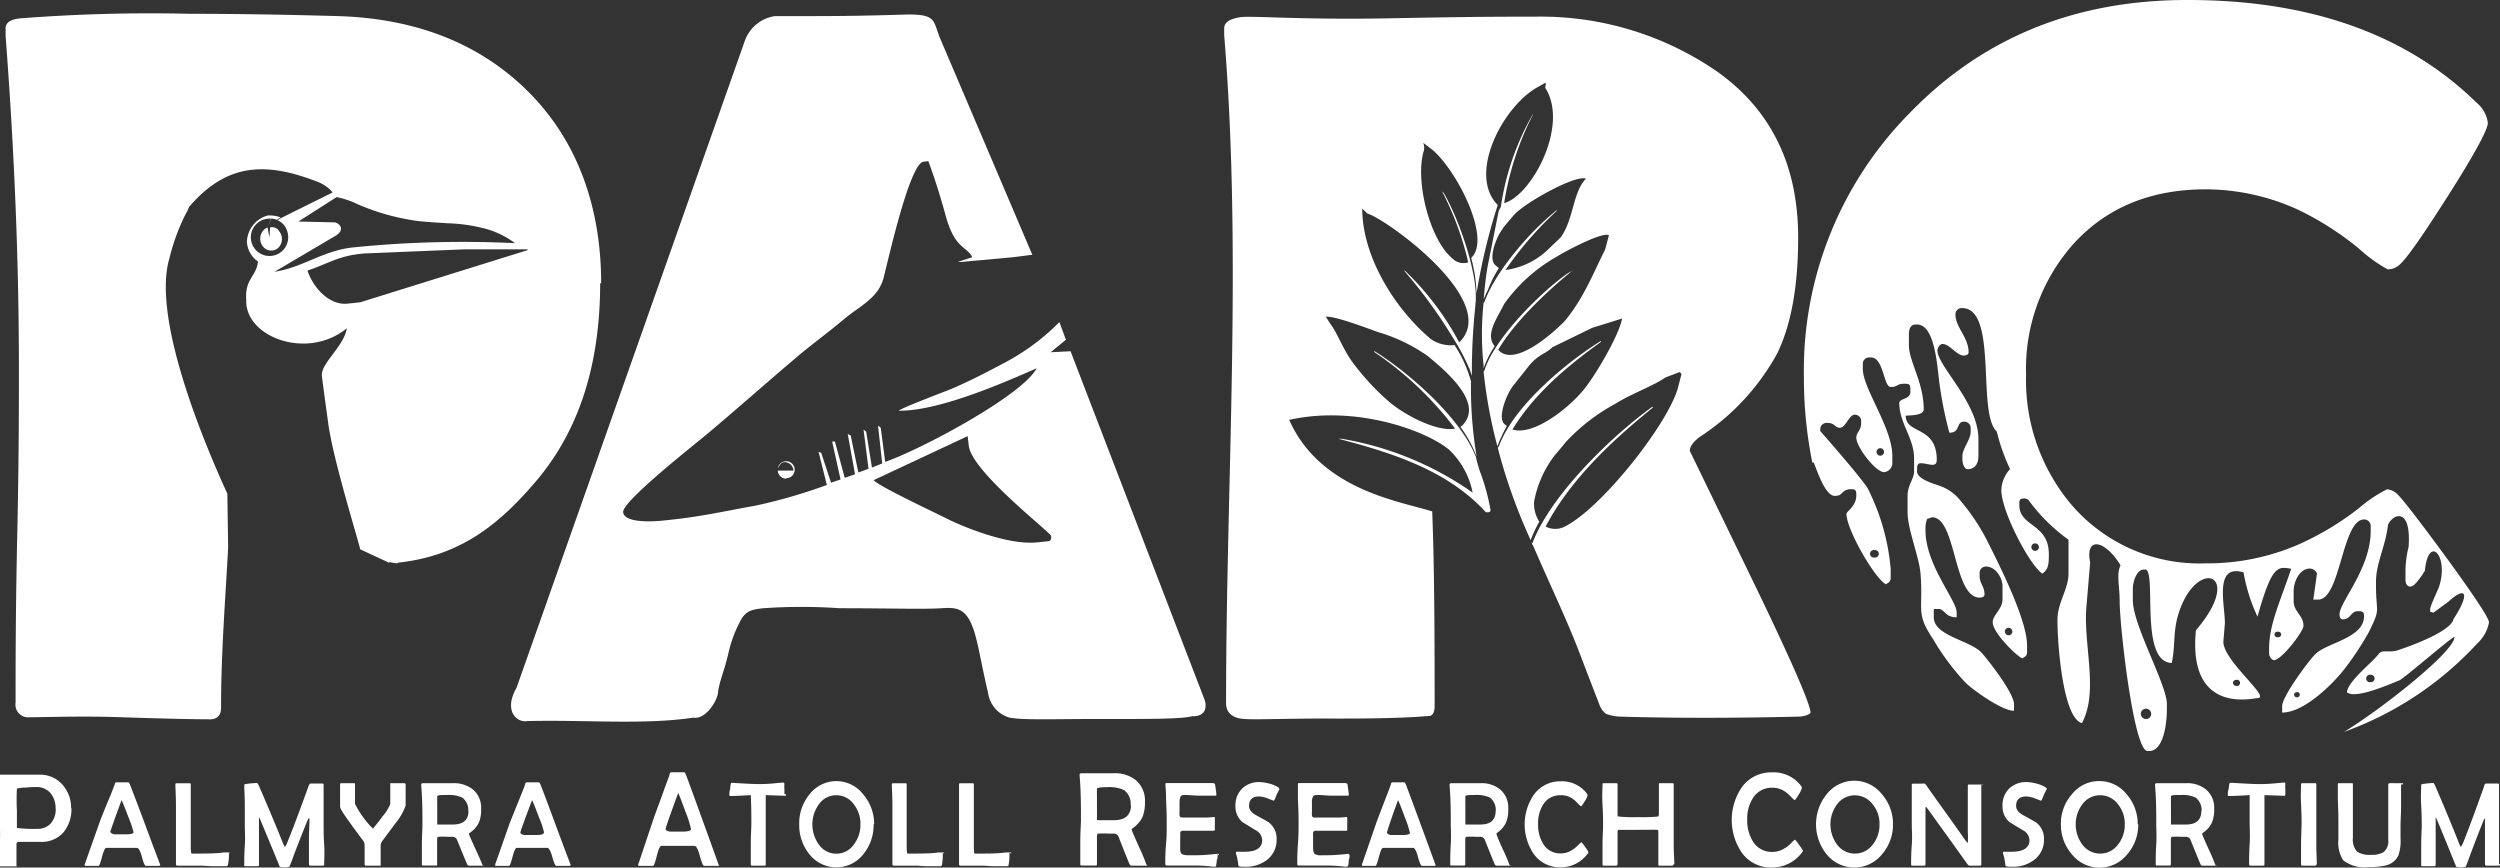 <svg id="Layer_1" data-name="Layer 1" xmlns="http://www.w3.org/2000/svg" viewBox="0 0 226.19 78.49"><rect x="0" y="0" width="226.19" height="78.49" fill="#333333" stroke="none"/><defs><style>.cls-1{fill:#fff;}</style></defs><title>parc-logo-white</title><path class="cls-1" d="M666,330c.2.5.26,1.58-1.11,1.53-.9.25-3.68.26-8.32.25-4.27,0-7,.12-8.23-.13a2.72,2.72,0,0,1-1.92-2.27c-.64-2.68-.93-4.79-1.42-6-.67-1.69-1.55-1.7-2.79-1.62-1.77.11-4.53,0-9.22,0a49.73,49.73,0,0,0-6.9,0c-1.13.13-1.64.24-2.17,1.33a11.52,11.52,0,0,0-1,2.8c-.34,1.47-.84,2.59-.93,3.52-.07.75-1.13,2.45-2.23,2.25-4.44.67-9.84.18-15,.31-1,.18-2.18-.95-1-3l20.65-58.52a3.41,3.41,0,0,1,2.72-2.26c5.52,0,7.2,0,12.06-.15,2.52,0,2.26.53,2.86,2.07l8.38,19.67-1.73.22-4.69.43h-.34L645,290c-.5-1-1.57-.73-2.39-3.69-.48-1.75-1-3.42-1.59-5l-.43.05c-1.25.13-3.19,8.87-3.62,10.53-.5,1.85-2.19,2.54-3.62,3.75s-2.78,2.17-4.15,3.33c-2.78,2.35-5.3,4.6-8.1,6.95-1.12.95-7.8,6.18-7.69,7.15s2.53.88,3.71.75l1-.11c2.59-.29,4.83-.8,7.26-1.23a48.79,48.79,0,0,0,6.46-1.87l-.75-3,.24.09.89,2.7.86-.29-.76-3.43.25,0,.89,3.28.93-.32-.66-3.64.27.13.69,3.35.92-.34-.45-3.54.24.19.52,3.24.93-.37-.38-3.43c.08.1.25.13.26.29l.39,3c3.43-1.21,12.45-6.06,13.7-8.47-3,1.32-8.84,3.88-12.48,3.84.33-.29,4-1.66,4.83-2,1.64-.71,3-1.41,4.44-2.18a20.21,20.21,0,0,0,5.27-3.84l.59,1.6-1.38,1.13,1.8-.09L666,330Zm-37.84-20a.77.77,0,0,0,.77-.79.77.77,0,0,0-1.53-.1c.13-.26.33-.57.61-.57a.82.82,0,0,1,.81.77l-1.42,0a.77.77,0,0,0,.76.73Zm7.92.18c.49.57,5.7,3,6.81,3.57,1.75.84,5.54,2.32,8,2.05l.86-.09c.33,0,.41-.15.38-.48s-7.18-5.8-7.45-8.18l-.1-.86-8.54,4Z" transform="translate(-557.03 -266.73)"/><path class="cls-1" d="M720.86,331.12c0,.2-.31.35-.9.44-5.62.15-12,.15-16.5,0a4.34,4.34,0,0,1-1.12-.24,1.89,1.89,0,0,1-.62-.88l-2-5.2c-1.09-2.78-2.63-6-4-9.19l-.07-.06h0l0-.05-.06-.15.09.08c1.66-4.38,7.22-9.74,10.88-12.36l0,.11c-2.79,2.27-7.19,6-9.69,10.75a1.9,1.9,0,0,0,1.59.07c3.35-1.52,9.77-9.67,10.45-12.88l.26-1-.17-.17-1.31.5c-.91.68-3.19,1.52-4.52,2.38a17.29,17.29,0,0,0-4.43,3.41L697.64,308a9.77,9.77,0,0,0-1.81,4.11,3,3,0,0,0,.47,1.82h0a11.3,11.3,0,0,0-.78,1.67,50,50,0,0,1-2.86-7.9l-.1-.41c0-.09.09-.2.12-.27h0c1.35-3.59,6.07-7.51,9.19-9.44l0,.09c-2.28,1.64-5.83,4.33-8,7.92,1.87.58,4.94-1.81,6.38-3.52,1.18-1.41,3.31-5.12,3.54-6.52l-2.7.84-3.61,1.76c-.57.58-1.24.63-2.08,1.63L694,301.55c-.68.81-1.51,3-.85,3.55l.21.17s0,0,0,0a13.92,13.92,0,0,0-.85,1.84,43.19,43.19,0,0,1-1.25-6.76s.07-.09.08-.11c.93-2.95,5.11-7.09,7.53-8.78l.41-.23c-1.67,1.34-5.11,4.4-6.7,7.16l.16.14c1.42,1.2,4.47-1.34,5.84-2.73,1.73-2.05,2.65-4.47,3.68-6.5l.34-1.29c-.66-.32-4.06,1.52-4.82,2a14.66,14.66,0,0,0-4.65,4.21c-.67,1.35-1.75,2.76-.87,3.83a9.11,9.11,0,0,0-1,2c0-.1,0-.2,0-.28a26.31,26.31,0,0,1,0-5.63.36.36,0,0,1,.08-.09h0c1-2.8,4.25-6.52,6.55-8.31l0,.06a31.3,31.3,0,0,0-4.65,5.36,6.84,6.84,0,0,0,3.77-1.78l1.24-1.19c1.18-1.67,1.07-4.07,2.27-5.29-.88-.41-5.61,2.2-6.56,3.33l-.84,1c-.17.21-.12.25-.18.25l-.28.45c-.51,1-.88,2.34-.33,2.8l.31.26,0,0a10.54,10.54,0,0,0-1,2,7.27,7.27,0,0,0-.37.81c.09-1.18.23-2.26.36-3l1-5h0v0l.19-.35a23.59,23.59,0,0,1,2.9-8.39l0,.05a26.45,26.45,0,0,0-2.6,8c2.48-.69,5.88-7,3.74-10.4-.07-.11.1-.38,0-.48-.13.05-.5.27-.63.34-3.19,1.7-6.46,7.9-3.69,10.71a55.05,55.05,0,0,0-1.92,8,13.5,13.5,0,0,0-.48-3.2l.13-.16c1.58-1.88-1.49-7.83-3.65-9.64l-.82-.63a1.24,1.24,0,0,1,0,.89c-.72,2.83.67,7.93,2.6,9.54l.2.18a1.45,1.45,0,0,0,1.27.21,27.45,27.45,0,0,0-2.36-6.42l.15.15c1.49,2.56,3.18,7.65,2.86,10.06v.1a55.38,55.38,0,0,0-.32,6.32c0,.14-.21-.65-.26-.66a18.49,18.49,0,0,0-1.44-2.71,44.34,44.34,0,0,0-4.46-6.12l.15.08a25.48,25.48,0,0,1,4.88,6.47l0-.05.22-.24c3.16-3.77-7-11-8.55-11.4l-.46-.45c0,4.35,2.95,9.07,6.2,11.8a3.16,3.16,0,0,0,2.15.55,11.67,11.67,0,0,1,1.49,3.28v.07a37.77,37.77,0,0,0,.51,6.74,11.41,11.41,0,0,0-1.47-2.69,1.1,1.1,0,0,0,.32-.29c1.72-2.05-1.87-4.94-3.25-6.1a15.26,15.26,0,0,0-4.54-2.19c-1.19-.43-3.85-1.44-4.71-1.39l.39.61c.67.88,1.14,2.28,2,3.47a22.27,22.27,0,0,0,3.4,3.67c1.42,1.19,4.3,2.69,5.91,2.38a30.53,30.53,0,0,0-7.31-6.93l0-.09c3.11,1.93,7.85,6.06,9.22,9.65v.05a11.59,11.59,0,0,0,.39,1.33,19.25,19.25,0,0,1,.91,3.36s0,.2-.25.2h-.09l-.08,0c-3.46-3.8-8.5-5.38-13.34-6.65l.3,0a29,29,0,0,1,11.84,4.87,7.34,7.34,0,0,0-2.16-3.91c-2.26-1.81-8.55-4-14.44-2.67,2.83,6.35,10,7.35,12.94,8.28.21,5.13.22,12.32.22,17.6,0,.52-.14.81-.4.9l-1.27.09c-1.75.11-4.48.17-8.22.15-4.26,0-6.83.15-7.69,0s-1.29-.65-1.29-1.39c0-20,1.47-40.46-.17-60.43l0-.63c0-.5.44-.84,1.42-1s5.27.24,13.41.1q8.26-.17,13.19-.15a28.08,28.08,0,0,1,16.63,5q7.29,5.21,7.28,15,0,6.53-1.87,10.42a21,21,0,0,1-6.93,7.53c-.69.48-1,.93-1,1.34t5.45,11.24c3.65,7.52,5.47,11.68,5.47,12.45Z" transform="translate(-557.03 -266.73)"/><path class="cls-1" d="M611.33,292.34q0,11-5.68,17.78c-3.43,4.08-7,6.92-12.63,7.52.07.18-.87-.15-.8,0l-2.6-1.21c-.22-1-2.44-8.07-2.89-11.38-.32-2.31-.55-4.05-.58-4.33-.08-1.14,2-2.65,2.26-4.29-3.61,2.94-9.22.77-9.1-2.54-.15-1.95.91-2.1,1.06-3.5a2.32,2.32,0,0,1-1-1.76,2.55,2.55,0,0,1,1.87-2.4,2.73,2.73,0,0,1,1.18.17l-.34.22a1.35,1.35,0,0,0-.52-.11l-.32.81.17.91s.05-.91.06-.92a.72.72,0,0,1,.81.33,1.12,1.12,0,0,1-.06,1.5.94.94,0,0,1-1.39-.1,1.13,1.13,0,0,1,.06-1.5.77.77,0,0,1,.35-.22l.3-.81h-.1a1.69,1.69,0,1,0,1.66,1.56,1.73,1.73,0,0,0-.23-.75l1.06-.55,3.41.08c.6.18.78.74.12,1.17l-5.59,3.3c2.62-.41,4.41-1.94,7.16-2.21a98.5,98.5,0,0,1,14.59-.38,7.89,7.89,0,0,0-3.1-1.41,14.64,14.64,0,0,0-3-.39c-.85-.06-1.72-.1-2.57-.19a20.46,20.46,0,0,1-5.67-1.58l-.22-.11a9.29,9.29,0,0,0-1.57-.49L584,286.79l-1.09.57a1.65,1.65,0,0,0-.77-.71l.41-.24h0l4.58-2.27a3.36,3.36,0,0,0-1.24-.91c-4.74-1.87-8.28-1.79-11.71,2.17-.12.13-.16.43-.29.57a18.88,18.88,0,0,0-1.54,4.16c-1.66,5.68,3.63,17.73,5.25,21.27l.07,4.89c-.25,4.66-.64,9.52-.64,14.47q0,1-.93,1.05c-1.82,0-4.55-.07-8.18-.19s-6.37,0-8.18,0a1.15,1.15,0,0,1-1.3-1.32c0-3.36,0-8.4.15-15.14s.15-11.78.15-15.14q0-14.25-1.2-30l0-.63c-.06-.57.38-.91,1.34-1a152.55,152.55,0,0,1,15.39-.41c4.67,0,9.16.09,13.46.21,7.05.24,12.76,2.52,17.08,6.82s6.61,10.22,6.61,17.36Zm-6.56-3,0-.05-.4,0-5.35,0-9,.37c-2.34.18-3.25.91-5.17,1.55.48,1.46,1.86,3.1,3.54,3l1.23-.13,15.15-4.72Z" transform="translate(-557.03 -266.73)"/><path class="cls-1" d="M782.23,323a3.4,3.4,0,0,1-1.07,1.95,30.34,30.34,0,0,1-12.06,8c3-1.78,10-7.21,10-8.59,0-.21-4.77,3.93-5,3.93-1.17.48-4,1.7-4.73,1.07.09-1,2.3-2.69,2.88-3.47.33-.44.89-.05,1.76-.34,2.23-.75,4.82-1.89,5-2.8,1.56-2.42,1.1-3-.45-1.59l-1.36,1-.3-.08,0-.24c0-.25.63-1.59.77-1.93,1-2.81-.91-4.95-1.25-1.53-.56.88-1,1.42-1.31,1.42s-.44-.31-.44-.59v-1a9.54,9.54,0,0,1,.28-2c.26-3.65-1.42-3-1.86-2-.24,2-1.09,3.48-1.09,5.16v.29c0,2.68.46,2-.64,4.25a27.1,27.1,0,0,1-2,3.07c-1,1.38-3.77,4.23-5.85,4.22v-.59c0-.87,2.5-4.26,3.08-4.77,1.15-1,4.33-1.42,4.33-3.36,0-.34-.1-.45-.44-.45h-.15c-.6,0-.62.74-1.33.74-.21,0-.3-.21-.3-.45,0-1.14,2.82-4.13,2.82-7.55v-.44a.58.58,0,0,0-.6-.6c-2,0-2.12,7.26-4.15,7.25h-.44l.33-2.36a.73.73,0,0,0-.63-.45c-.93,0-1.48,1.14-1.48,2.07v.89c0,.94.89,1.28.89,2.22,0,.52-2,3.11-2.67,3.11-.18,0-.44-.31-.44-.6v-.44c0-2.16.95-4.13,2-7.23-1.2-.19-1.72-.42-3.05,4.33a15.33,15.33,0,0,1-1.26-4c-2.69-.81-1.69,2.89-1.69,4.6l-.14,1.67c0,1.75,4.36,5.1,3.09,5.1-.39,0-6.33,1.55-5.57-6.14,4.56-5.31-.18-6.71-1.68-1.13-.38,1.44-.2,2.75-.51,4.09-2.9-.07-1.39-8-2.33-8.45l-.23,0H751c-.64,0-1,1.06-1,1.78v1c0,2.26,3.08,7.63,3.08,9.38v.44c0,1.65-.4,3.83-1.6,3.82h-.15c-1.26,0-2.52-11.36-2.52-13.49,0-1.51-.32-2.52.08-3.31-1.42-2.33-3.23-2.64-2.75-.26l-.34,4c-.29,3.5,1.13,7.64-.4,10.53-1.69-.4-2.22-6.92-2.22-9.35,0-1.53,1-2.79,1-4.15v-3.09a16,16,0,0,1-2.77-2.52l-.17-.21c-.07-.07-.13-.15-.19-.22-.17-.22-.34-.43-.5-.65a.57.57,0,0,0-.37-.13c-.35,0-.45.1-.45.44v.15c0,2,2.67,1.64,2.67,4.45V317c0,.84-.08,1.29-.59,1.63-1.15-.77-3.71-5.64-3.71-7.57a3,3,0,0,1,.79-1.89,17.8,17.8,0,0,1-1.2-3.4c-1.83-1.68.14-11.16-3.15-11.17a.57.57,0,0,0-.59.59c0,1.15,1.19,2.06,1.19,3.41,0,.21-.21.3-.45.3-.62,0-1.26-1.05-1.92-1.05-.19,0-.45.31-.45.59,0,1.4,3.71,4.74,3.71,8V308c0,.69-.33,1.19-1,1.18-.28,0-.45-.54-.45-.89V308c0-.7.75-1.47.75-2.22v-.3a.58.58,0,0,0-.6-.6c-.76,0-.29,1-1.33,1a34.66,34.66,0,0,1-1-5.33c-.16-1.38-.47-4.46-1.92-4.46h-.14c-.46,0-.6.43-.6.88v1c0,1.45,1.34,3.37,1.34,5.79,0,.55-1.08.54-1.63.58,0,1.71,2.81.87,2.81,4,0,.77-.76.3-1.48.3-.21,0-.3.2-.3.44v.3c0,.67,1.36,1.07,2,1.29a4.15,4.15,0,0,1,1.92,1.35,18.86,18.86,0,0,1,2.53,3.85c.92,1.85,3.5,6.89,3.5,9.25v.59c0,.4-.21.44-.44.59-.72-.39-2.67-2.39-2.67-3.27,0-.65.89-1.2.89-2.07v-1.19c0-.75-.62-1.78-1.48-1.78a.56.56,0,0,0-.59.59v.3c0,.65.44.89.44,1.63,0,.21-.2.29-.44.29-2.38,0-2.1-7.26-4.3-7.27,0,0-.27.1-.45.15a2.31,2.31,0,0,0-.15.74v.29c0,3.13,2.82,6.32,2.82,7.42v.45c-1.08,0-1.08-.75-1.63-.75h-.44v.74c0,1.71,3.3,2.08,4.34,3.23.63.71,2.92,3.64,2.92,4.65v.59c-1.1,0-3.76-1.91-4.41-2.57a21.71,21.71,0,0,1-2.91-3.91c-1.59-2.38-.89-2.54-1.13-5.85-.11-1.58-1.18-4.05-1.18-5.63v-1.48c0-1,.59-1.54.59-2.22v-1.19c0-1.81-1.34-3.19-1.34-5,0-.43,1-.3,1-1v-.29c0-.35-.1-.45-.44-.45h-.15c-.65,0-.54.3-1.19.29s-.63-2.67-1.78-2.67h-.15a.57.57,0,0,0-.59.59v.45c0,1.77,2.67,5.32,2.67,7.86v.74a.84.84,0,0,1-.74.74c-.77,0-2.52-2.28-2.52-3.12,0-.49.44-.64.44-1.33v-.15a.57.57,0,0,0-.59-.6c-.51,0-.81,1.19-1.33,1.18s-.39-.44-1.19-.44a.57.57,0,0,0-.59.59v.15s3.76,4.27,4.3,5.2a19.87,19.87,0,0,1,2.07,7.26V319c0,.4-.21.44-.44.59-1-.53-3.56-4.93-3.56-6.38,0-.19.89-.7.89-1.63v-.14c0-.35-.1-.45-.44-.45-.89,0-.8.59-1.34.59-.92.25-1.62-1.88-2.07-3H721a38.93,38.93,0,0,1-.76-7.77A33.08,33.08,0,0,1,729.77,277Q739.7,266.7,755,266.73c11.09,0,19.82,3.13,26.12,9.31a2.8,2.8,0,0,1,1,1.81c0,.59-1.17,2.77-3.56,6.53s-3.88,5.89-4.5,6.36a1.54,1.54,0,0,1-1,.36,13.1,13.1,0,0,1-2.58-1.86,27.5,27.5,0,0,0-5.45-3.5,20.23,20.23,0,0,0-8.44-1.88c-5,0-9.06,1.67-12.08,5.07a17,17,0,0,0-4.17,11.69,17.47,17.47,0,0,0,4.17,11.85,15.29,15.29,0,0,0,12.08,5.23,20.74,20.74,0,0,0,8.5-1.75,26.26,26.26,0,0,0,5.35-3.23A12.48,12.48,0,0,1,773,311a1.51,1.51,0,0,1,1,.51q.81.82,4.47,5.81c2.5,3.44,3.74,5.33,3.74,5.68Zm-31,8.79a.47.47,0,1,0-.51-.47.5.5,0,0,0,.51.47Zm8.14-3a.28.28,0,1,0,0-.55.29.29,0,0,0-.31.27.3.3,0,0,0,.31.28Zm12.14-.34a.35.35,0,0,0,.37-.33.36.36,0,0,0-.37-.34.34.34,0,1,0,0,.67Zm-44.33-20.49a.34.34,0,1,0-.37-.34.35.35,0,0,0,.37.34Zm11.61,16.25a.34.34,0,1,0-.37-.33.36.36,0,0,0,.37.33Zm2.4-7.64a.34.34,0,1,0-.37-.34.35.35,0,0,0,.37.34Zm21.93,7.81a.25.25,0,1,0,0-.49.25.25,0,1,0,0,.49Zm1.73,5.44a.25.25,0,0,0,.26-.24.24.24,0,0,0-.26-.23.25.25,0,0,0-.26.23.25.25,0,0,0,.26.24Zm-38.23-12.65a.34.34,0,1,0,0-.67.34.34,0,1,0,0,.67Z" transform="translate(-557.03 -266.73)"/><path class="cls-1" d="M563.49,339.82a3.26,3.26,0,0,1-.72,2.22,2.61,2.61,0,0,1-2.07.86l-1,0-1,0c-.12,0-.18.08-.18.25s0,.52,0,.93,0,.73,0,.94,0,.1-.11.1l-.36,0-.36,0-.3,0-.29,0c-.1,0-.15-.06-.15-.19,0-.43,0-1.07.06-1.94s0-1.51,0-1.95c0-1.23,0-2.54-.13-4v-.09c0-.09.05-.13.15-.13H559l.81,0,.8,0a2.68,2.68,0,0,1,2.06.89,3.09,3.09,0,0,1,.79,2.17Zm-1.43.09a2.14,2.14,0,0,0-.46-1.42,1.65,1.65,0,0,0-1.32-.55c-.18,0-.49,0-.93.05a2.92,2.92,0,0,0-.79.09,19.66,19.66,0,0,0,0,2c0,.17,0,.41,0,.75s0,.57,0,.74,0,.06.12.08a11.34,11.34,0,0,0,1.73.07,1.56,1.56,0,0,0,1.24-.52,1.94,1.94,0,0,0,.42-1.32Z" transform="translate(-557.03 -266.73)"/><path class="cls-1" d="M571.51,345s0,.07-.13.07l-.28,0-.29,0-.29,0-.29,0c-.09,0-.22-.27-.36-.81s-.3-.81-.46-.82h-2.76c-.12,0-.25.29-.39.82s-.24.81-.32.81h-1.15c-.07,0-.1,0-.1-.08a.93.93,0,0,1,.07-.24l1.26-3.56c.1-.29.42-1.11,1-2.48.09-.23.22-.57.39-1,0-.13.08-.2.13-.2l.29,0,.28,0,.28,0,.27,0s.08.07.13.2.49,1.27,1.22,3.21c1,2.72,1.54,4.1,1.54,4.12Zm-2.39-2.93a8.22,8.22,0,0,0-.46-1.38c-.3-.8-.51-1.32-.63-1.57C567.33,341,567,342,567,342s.13.19.39.22h1c.49,0,.73-.07.73-.21Z" transform="translate(-557.03 -266.73)"/><path class="cls-1" d="M577.74,343.89a4.44,4.44,0,0,1-.08,1.06.17.17,0,0,1-.18.15c-.25,0-.63,0-1.13,0s-.88-.05-1.14-.05l-1.07,0-1.07,0c-.08,0-.12-.05-.12-.14,0-.38,0-1,0-1.75s0-1.36,0-1.75,0-1,0-1.85-.05-1.43-.05-1.85c0-.07,0-.11.12-.11h.28l.29,0,.29,0h.28c.09,0,.13,0,.13.1,0,.37,0,.94,0,1.7s0,1.32,0,1.7v.84c0,.37,0,.65,0,.84,0,.78,0,1.18.09,1.18,1.26,0,2.21,0,2.85-.1l.24,0,.23,0c.07,0,.11,0,.11.1Z" transform="translate(-557.03 -266.73)"/><path class="cls-1" d="M586.36,344.91c0,.09,0,.14-.13.14l-.28,0-.28,0-.28,0-.28,0c-.08,0-.13-.06-.13-.18,0-.45,0-1.13,0-2s.05-1.57.05-2c0-.07,0-.1-.05-.1s0,0-.07.06c-.17.38-.58,1.42-1.23,3.09-.11.32-.26.73-.46,1.21,0,0-.14.07-.36.07s-.5,0-.54-.09c-.11-.29-.28-.69-.49-1.21-.29-.7-.72-1.75-1.31-3.14a.19.19,0,0,0-.06-.07s0,.06,0,.12c0,.45,0,1.14,0,2.05s0,1.6,0,2.06c0,.12,0,.18-.13.18l-.26,0-.27,0-.27,0-.28,0c-.08,0-.12,0-.12-.11,0-.39,0-1,.05-1.76s0-1.38,0-1.77,0-1,0-1.84-.05-1.43-.05-1.83a.11.11,0,0,1,.11-.12,9.73,9.73,0,0,1,1.05-.1s.09.08.15.22q1.23,2.83,2.12,5.05a2.48,2.48,0,0,0,.25.52s.11-.14.22-.42q.7-1.72,1.93-5.12c.06-.13.11-.2.17-.2s.29,0,.53,0l.52,0c.09,0,.13,0,.13.13,0,.4,0,1,0,1.83s0,1.43,0,1.84,0,1,.05,1.75,0,1.37,0,1.75Z" transform="translate(-557.03 -266.73)"/><path class="cls-1" d="M593.74,339.59a5.12,5.12,0,0,1-.92,1.61l-1.2,1.62a.72.72,0,0,0-.15.42c0,.19,0,.48,0,.86s0,.66,0,.85,0,.1-.13.1h-1.22c-.06,0-.1-.05-.1-.16s0-.45,0-.82,0-.65,0-.83a.8.8,0,0,0-.12-.43c-.25-.33-.62-.82-1.1-1.49s-.72-1-.91-1.35a.58.58,0,0,1-.09-.3c0-.45,0-1.09,0-1.94,0-.09,0-.14.13-.14h.25l.26,0,.31,0h.31c.06,0,.09,0,.09.08s0,.5,0,.9,0,.69,0,.89a8.63,8.63,0,0,0,1.62,2.24c.26-.3.55-.67.88-1.12a3.87,3.87,0,0,0,.69-1.11c0-.19,0-.48,0-.87s0-.68,0-.87,0-.14.12-.14h.28l.28,0,.3,0h.29c.08,0,.12.06.12.17s0,.51,0,.92,0,.71,0,.91Z" transform="translate(-557.03 -266.73)"/><path class="cls-1" d="M600.79,345s0,.05-.08.05l-.3,0-.3,0-.32,0-.32,0a.2.2,0,0,1-.18-.14c-.11-.24-.42-1-.93-2.24a.43.43,0,0,0-.37-.23h-.47a7.18,7.18,0,0,0-.84,0c-.07,0-.1.1-.1.27s0,.62,0,1.11,0,.86,0,1.11c0,.07,0,.11-.1.11l-.31,0-.31,0-.27,0-.27,0c-.08,0-.12,0-.12-.13,0-.39,0-1,0-1.77s.05-1.38.05-1.77c0-1.12,0-2.32-.11-3.59v-.08c0-.07.07-.11.22-.11s.73,0,1.31,0,1,0,1.32,0a2.77,2.77,0,0,1,1.82.56,2.15,2.15,0,0,1,.75,1.76,3,3,0,0,1-.2,1.24,2.31,2.31,0,0,1-.8.91c-.06.05-.1.09-.1.13s.21.53.62,1.42.61,1.37.61,1.42Zm-1.4-4.82a1.39,1.39,0,0,0-.54-1.29,2.94,2.94,0,0,0-1.41-.23c-.56,0-.84,0-.85.13s0,.71,0,1.54v1l.06,0,.3,0q.5,0,1.05,0c.94,0,1.42-.41,1.42-1.24Z" transform="translate(-557.03 -266.73)"/><path class="cls-1" d="M608.64,345s0,.07-.12.07l-.28,0-.29,0-.29,0-.29,0c-.1,0-.22-.27-.37-.81s-.3-.81-.45-.82h-2.76c-.12,0-.25.29-.39.82s-.24.81-.32.81h-1.15c-.07,0-.1,0-.1-.08a.93.93,0,0,1,.07-.24l1.25-3.56,1-2.48c.1-.23.23-.57.39-1,0-.13.09-.2.14-.2l.28,0,.29,0,.28,0,.27,0s.07.07.13.2.49,1.27,1.21,3.21c1,2.72,1.54,4.1,1.54,4.12Zm-2.38-2.93a8.22,8.22,0,0,0-.46-1.38c-.3-.8-.51-1.32-.63-1.57-.71,1.87-1.06,2.85-1.06,2.94s.13.19.39.22h1c.49,0,.73-.07.73-.21Z" transform="translate(-557.03 -266.73)"/><path class="cls-1" d="M622.11,345s-.05.07-.13.07l-.31,0-.3,0-.31,0-.32,0q-.15,0-.39-.9c-.16-.59-.32-.9-.48-.91h-3c-.13,0-.27.32-.42.92s-.26.89-.34.89h-1.23c-.07,0-.11,0-.11-.09a1.22,1.22,0,0,1,.08-.26l1.34-4c.11-.32.46-1.23,1-2.75.1-.26.24-.63.42-1.14,0-.15.09-.23.14-.23l.31,0,.3,0,.3,0,.29,0s.08.07.14.22.52,1.4,1.3,3.55q1.65,4.55,1.65,4.59Zm-2.56-3.26a9.82,9.82,0,0,0-.49-1.54c-.32-.88-.54-1.46-.67-1.73-.76,2.07-1.14,3.16-1.14,3.26s.14.21.42.24h1.1c.52,0,.78-.08.78-.23Z" transform="translate(-557.03 -266.73)"/><path class="cls-1" d="M628.15,338.59c0,.09,0,.14-.09.14l-1.75-.06c0,1.08,0,1.94,0,2.6,0,.4,0,1,0,1.83s0,1.43,0,1.83c0,.08,0,.12-.14.12l-.27,0-.28,0-.27,0-.27,0c-.08,0-.12-.05-.12-.14,0-.4,0-1,0-1.82s.05-1.42.05-1.82c0-.64,0-1.5-.05-2.6-.85.05-1.47.08-1.87.08,0,0-.06,0-.06-.05a1.28,1.28,0,0,1,0-.28c0-.15.05-.25.06-.28s0-.29.07-.51c0-.05,0-.07.08-.07h.06c1.17.07,1.94.11,2.31.11s.86,0,1.61-.08l.64-.06a.13.13,0,0,1,.14.1,3,3,0,0,0,0,.52s0,.11,0,.21,0,.17,0,.22Z" transform="translate(-557.03 -266.73)"/><path class="cls-1" d="M636.07,341.31a4.16,4.16,0,0,1-.94,2.72,3.1,3.1,0,0,1-4.86,0,4.18,4.18,0,0,1-.93-2.73,4.1,4.1,0,0,1,.94-2.71,3.06,3.06,0,0,1,4.84,0,4.11,4.11,0,0,1,1,2.71Zm-1.19,0a2.84,2.84,0,0,0-.6-1.81,1.93,1.93,0,0,0-1.59-.82,1.9,1.9,0,0,0-1.57.82,3.1,3.1,0,0,0,0,3.64,1.91,1.91,0,0,0,1.57.83,1.93,1.93,0,0,0,1.59-.83,2.92,2.92,0,0,0,.6-1.83Z" transform="translate(-557.03 -266.73)"/><path class="cls-1" d="M642.33,343.89a5.24,5.24,0,0,1-.07,1.06.16.16,0,0,1-.17.15c-.25,0-.61,0-1.1,0s-.85-.05-1.1-.05l-1,0-1,0c-.08,0-.12-.05-.12-.14,0-.38,0-1,0-1.75s0-1.36,0-1.75,0-1,0-1.85-.05-1.43-.05-1.85c0-.07,0-.11.12-.11h.27l.28,0,.28,0h.27c.08,0,.12,0,.12.1,0,.37,0,.94,0,1.7s0,1.32,0,1.7v1.68c0,.78,0,1.18.09,1.18,1.21,0,2.13,0,2.74-.1l.23,0,.23,0c.07,0,.1,0,.1.1Z" transform="translate(-557.03 -266.73)"/><path class="cls-1" d="M648.36,343.89a5.24,5.24,0,0,1-.07,1.06c0,.1-.08.15-.18.15s-.6,0-1.09,0-.85-.05-1.1-.05l-1,0-1,0c-.08,0-.12-.05-.12-.14,0-.38,0-1,0-1.75s0-1.36,0-1.75,0-1,0-1.85,0-1.43,0-1.85c0-.07,0-.11.12-.11h.27l.28,0,.27,0h.28c.08,0,.12,0,.12.1,0,.37,0,.94,0,1.7s0,1.32,0,1.7v1.68c0,.78,0,1.18.08,1.18,1.22,0,2.13,0,2.75-.1l.23,0,.23,0c.07,0,.1,0,.1.1Z" transform="translate(-557.03 -266.73)"/><path class="cls-1" d="M660.84,345s0,.05-.09.05l-.32,0-.32,0-.35,0-.35,0a.21.21,0,0,1-.19-.15q-.18-.4-1-2.49a.45.45,0,0,0-.4-.26h-.51a8.44,8.44,0,0,0-.91,0q-.12,0-.12.3c0,.28,0,.69,0,1.24s0,1,0,1.23a.11.11,0,0,1-.12.12l-.33,0-.35,0-.29,0-.28,0a.12.12,0,0,1-.14-.14c0-.44,0-1.09,0-2s.06-1.53.06-2c0-1.24,0-2.57-.12-4v-.09c0-.08.07-.12.23-.12l1.44,0,1.42,0a3,3,0,0,1,2,.63,2.41,2.41,0,0,1,.82,1.95,3.61,3.61,0,0,1-.22,1.38,2.76,2.76,0,0,1-.87,1c-.07.05-.11.1-.11.15s.22.57.67,1.57a16.41,16.41,0,0,1,.66,1.58Zm-1.52-5.36a1.55,1.55,0,0,0-.58-1.42,3.12,3.12,0,0,0-1.54-.27c-.6,0-.91.05-.92.15s0,.78,0,1.71v1.13l.07,0,.33,0q.52,0,1.14,0c1,0,1.54-.46,1.54-1.38Z" transform="translate(-557.03 -266.73)"/><path class="cls-1" d="M667.19,344a.9.9,0,0,1,0,.24c0,.14,0,.22-.06.25a4.06,4.06,0,0,1-.07.55c0,.07,0,.1-.13.1l-.18,0a14.29,14.29,0,0,0-1.91-.1l-1.11,0-1.1,0c-.11,0-.17-.05-.17-.16,0-.4,0-1,.07-1.79s.06-1.39.06-1.79,0-1.15-.06-2.26c0-.28,0-.7-.06-1.27v-.07c0-.08,0-.12.13-.12l1.05,0,1.06,0,1,0,1,0c.16,0,.25.05.26.15.07.47.11.76.11.87s0,.12-.11.12c-.29,0-.72,0-1.3,0s-1-.06-1.3-.06-.44,0-.51.12-.11.27-.11.58v.79a2.77,2.77,0,0,0,0,.38.24.24,0,0,0,.26.17h.34c.66,0,1.25,0,1.77,0a7.07,7.07,0,0,0,.72-.05c.07,0,.11,0,.11.1s0,.28,0,.52a4.25,4.25,0,0,0,0,.52c0,.07-.05.1-.15.1l-.45,0q-.27,0-1.26,0c-.55,0-.9,0-1.05,0a.23.23,0,0,0-.23.22,2.18,2.18,0,0,1,0,.41v.79c0,.37,0,.6.16.69s.29.11.62.11h.56c.23,0,.89,0,2-.13h.07c.07,0,.1,0,.1.14Z" transform="translate(-557.03 -266.73)"/><path class="cls-1" d="M672.8,338.12c-.07.12-.16.3-.28.54a3.82,3.82,0,0,1-.19.46.08.08,0,0,1-.08.05l-.49-.19a2.45,2.45,0,0,0-.8-.19c-.62,0-.92.29-.92.86,0,.32.21.6.64.84q1.1.6,1.2.69a1.82,1.82,0,0,1,.65,1.48,2.26,2.26,0,0,1-.88,1.88,3.15,3.15,0,0,1-2,.61c-.36,0-.55,0-.58-.13a5.79,5.79,0,0,0-.09-.59c0-.1-.07-.26-.12-.47a.51.51,0,0,1,0-.09.07.07,0,0,1,.08-.08l.37,0a2.85,2.85,0,0,0,.37,0c1,0,1.55-.35,1.55-1.06a1.07,1.07,0,0,0-.62-.9l-1.17-.72a1.83,1.83,0,0,1-.63-1.46,2.09,2.09,0,0,1,.61-1.58,2.15,2.15,0,0,1,1.54-.58,3.82,3.82,0,0,1,.93.14,2.86,2.86,0,0,1,.85.37l0,.07Z" transform="translate(-557.03 -266.73)"/><path class="cls-1" d="M679.13,344a1.39,1.39,0,0,1,0,.24c0,.14-.05.22-.06.25s0,.31-.07.55a.12.12,0,0,1-.13.1l-.19,0a14.18,14.18,0,0,0-1.91-.1l-1.1,0-1.11,0a.14.14,0,0,1-.16-.16c0-.4,0-1,.06-1.79s.06-1.39.06-1.79,0-1.15-.06-2.26c0-.28,0-.7,0-1.27v-.07c0-.08,0-.12.13-.12l1.06,0,1.05,0,1,0,1,0c.16,0,.24.05.25.15.07.47.11.76.11.87s0,.12-.11.12c-.28,0-.72,0-1.29,0s-1-.06-1.3-.06-.45,0-.52.12a1,1,0,0,0-.11.58v.79a2.09,2.09,0,0,0,0,.38.23.23,0,0,0,.26.17h.34c.65,0,1.24,0,1.76,0a6.71,6.71,0,0,0,.72-.05c.07,0,.11,0,.11.1a4.39,4.39,0,0,1,0,.52c0,.23,0,.41,0,.52s0,.1-.15.1l-.44,0c-.19,0-.61,0-1.27,0s-.9,0-1,0a.22.22,0,0,0-.23.22v1.2c0,.37.05.6.16.69a1.06,1.06,0,0,0,.63.11H677c.23,0,.89,0,2-.13H679c.06,0,.09,0,.09.14Z" transform="translate(-557.03 -266.73)"/><path class="cls-1" d="M686.93,345s0,.07-.12.07l-.28,0-.28,0-.29,0-.28,0q-.13,0-.36-.81c-.14-.54-.29-.81-.44-.82h-2.71c-.12,0-.24.29-.38.82s-.24.81-.31.81h-1.13c-.07,0-.1,0-.1-.08a.93.93,0,0,1,.07-.24l1.23-3.56c.1-.29.42-1.11.94-2.48.1-.23.22-.57.38-1,0-.13.08-.2.13-.2l.28,0,.28,0,.28,0,.26,0s.08.07.13.2.48,1.27,1.19,3.21c1,2.72,1.51,4.1,1.51,4.12Zm-2.34-2.93a8.73,8.73,0,0,0-.45-1.38c-.29-.8-.5-1.32-.62-1.57-.69,1.87-1,2.85-1,2.94s.12.19.38.22h1c.47,0,.71-.07.71-.21Z" transform="translate(-557.03 -266.73)"/><path class="cls-1" d="M693.73,345s0,.05-.08.05l-.3,0-.29,0-.31,0-.31,0a.2.2,0,0,1-.18-.14c-.11-.24-.41-1-.91-2.24a.43.43,0,0,0-.37-.23h-.45a6.75,6.75,0,0,0-.82,0c-.08,0-.11.1-.11.27s0,.62,0,1.11,0,.86,0,1.11a.1.1,0,0,1-.11.11l-.3,0-.31,0-.26,0-.26,0c-.08,0-.12,0-.12-.13,0-.39,0-1,.05-1.77s0-1.38,0-1.77c0-1.12,0-2.32-.11-3.59v-.08c0-.07.07-.11.21-.11s.72,0,1.29,0,1,0,1.29,0a2.66,2.66,0,0,1,1.78.56,2.14,2.14,0,0,1,.74,1.76,3,3,0,0,1-.2,1.24,2.32,2.32,0,0,1-.78.91c-.06.05-.09.09-.09.13a15.19,15.19,0,0,0,.6,1.42,15.19,15.19,0,0,1,.6,1.42Zm-1.38-4.82a1.41,1.41,0,0,0-.52-1.29,2.87,2.87,0,0,0-1.39-.23c-.54,0-.82,0-.83.13s0,.71,0,1.54v1l.07,0,.29,0c.32,0,.66,0,1,0,.92,0,1.38-.41,1.38-1.24Z" transform="translate(-557.03 -266.73)"/><path class="cls-1" d="M700.75,343.82a.33.33,0,0,1-.1.18,3,3,0,0,1-2.42,1.2,2.89,2.89,0,0,1-2.4-1.16,4.75,4.75,0,0,1,0-5.44,2.92,2.92,0,0,1,2.41-1.18,2.8,2.8,0,0,1,2.35,1.09.32.32,0,0,1,.08.19,2,2,0,0,1-.26.53c-.18.3-.29.45-.32.45s-.15-.09-.31-.26a2.32,2.32,0,0,0-.56-.48,1.72,1.72,0,0,0-1-.26,1.78,1.78,0,0,0-1.54.8,3.11,3.11,0,0,0-.49,1.81,3.27,3.27,0,0,0,.48,1.82,1.76,1.76,0,0,0,1.54.83,1.83,1.83,0,0,0,1-.27,2.77,2.77,0,0,0,.61-.48,2.05,2.05,0,0,1,.29-.26,2.38,2.38,0,0,1,.33.42,2.49,2.49,0,0,1,.3.47Z" transform="translate(-557.03 -266.73)"/><path class="cls-1" d="M708.44,344.92c0,.09-.05.13-.15.13l-.27,0-.26,0-.29,0-.29,0c-.08,0-.11,0-.11-.13,0-.32,0-.79,0-1.43s0-1.12,0-1.44c0-.14,0-.22-.11-.24s-.68,0-1.74,0-1.63,0-1.73,0-.11.1-.11.24c0,.31,0,.78,0,1.41s0,1.1,0,1.41c0,.12-.05.18-.13.18l-.28,0-.29,0-.27,0-.27,0c-.08,0-.12,0-.12-.13,0-.39,0-1,0-1.75s.05-1.37.05-1.76,0-1-.05-1.85,0-1.44,0-1.86c0-.07,0-.11.12-.11h.28l.28,0,.28,0h.28q.12,0,.12.09c0,.31,0,.77,0,1.38s0,1.07,0,1.37c0,.1,0,.16.11.18a14.38,14.38,0,0,0,1.76.05,14.92,14.92,0,0,0,1.76-.05c.07,0,.11-.1.11-.23,0-.29,0-.74,0-1.34s0-1.05,0-1.35c0-.07,0-.1.11-.1h.28l.28,0,.27,0h.27c.09,0,.13,0,.13.11,0,.42,0,1,0,1.86s0,1.44,0,1.85,0,1,0,1.76.06,1.36.06,1.75Z" transform="translate(-557.03 -266.73)"/><path class="cls-1" d="M720.16,343.68a.37.37,0,0,1-.11.2,3.37,3.37,0,0,1-2.71,1.34,3.25,3.25,0,0,1-2.69-1.3,5.26,5.26,0,0,1,0-6,3.26,3.26,0,0,1,2.7-1.31,3.1,3.1,0,0,1,2.62,1.21.37.37,0,0,1,.09.21,2.43,2.43,0,0,1-.29.59c-.2.33-.32.49-.36.49s-.16-.09-.34-.29a3.16,3.16,0,0,0-.63-.53,2,2,0,0,0-1.06-.29,2,2,0,0,0-1.73.9,3.49,3.49,0,0,0-.54,2,3.61,3.61,0,0,0,.54,2,2,2,0,0,0,1.72.91,2.07,2.07,0,0,0,1.06-.29,3.08,3.08,0,0,0,.68-.53,1.79,1.79,0,0,1,.32-.29,2.29,2.29,0,0,1,.37.47,2.81,2.81,0,0,1,.34.51Z" transform="translate(-557.03 -266.73)"/><path class="cls-1" d="M728.3,341.31a4.07,4.07,0,0,1-1,2.72,3.22,3.22,0,0,1-5,0,4.32,4.32,0,0,1,0-5.44,3.17,3.17,0,0,1,5,0,4.07,4.07,0,0,1,1,2.71Zm-1.22,0a2.74,2.74,0,0,0-.62-1.81,2,2,0,0,0-3.22,0,3.06,3.06,0,0,0,0,3.64,2,2,0,0,0,3.23,0,2.86,2.86,0,0,0,.61-1.83Z" transform="translate(-557.03 -266.73)"/><path class="cls-1" d="M736.29,337.7c0,.41,0,1,0,1.85s0,1.44,0,1.85,0,1,0,1.74,0,1.34,0,1.73c0,.12,0,.18-.13.18l-.22,0-.23,0-.25,0-.24,0c-.06,0-.14-.06-.22-.18q-1.1-1.55-3.31-4.61c-.22-.32-.36-.49-.39-.53s-.06.08-.06.22q0,.82,0,2.46t0,2.46c0,.12,0,.18-.11.18l-.26,0-.26,0-.27,0-.27,0c-.08,0-.13,0-.13-.11,0-.39,0-1,.06-1.76s0-1.38,0-1.77,0-1.2,0-2.32c0-.29,0-.73,0-1.31v-.07s0-.08.12-.08l.52,0,.26,0a1,1,0,0,1,.26,0s.09.06.16.16c.77,1.12,2,2.78,3.55,5l.2.23a10,10,0,0,0,0-1c0-.46,0-1.15,0-2.07s0-1.61,0-2.07c0-.11,0-.17.1-.17h.28l.27,0,.29,0h.29c.07,0,.1,0,.1.11Z" transform="translate(-557.03 -266.73)"/><path class="cls-1" d="M742.22,338.12c-.07.12-.16.3-.28.54a3.82,3.82,0,0,1-.19.46.08.08,0,0,1-.08.05l-.49-.19a2.55,2.55,0,0,0-.81-.19c-.62,0-.93.29-.93.86,0,.32.22.6.65.84.73.4,1.14.63,1.21.69a1.83,1.83,0,0,1,.66,1.48,2.25,2.25,0,0,1-.9,1.88,3.13,3.13,0,0,1-2,.61c-.36,0-.56,0-.59-.13a5.79,5.79,0,0,0-.09-.59c0-.1-.07-.26-.12-.47a.51.51,0,0,1,0-.09.07.07,0,0,1,.08-.08l.37,0a2.85,2.85,0,0,0,.37,0c1,0,1.57-.35,1.57-1.06a1.07,1.07,0,0,0-.63-.9l-1.18-.72a1.83,1.83,0,0,1-.63-1.46,2.09,2.09,0,0,1,.61-1.58,2.18,2.18,0,0,1,1.56-.58,3.81,3.81,0,0,1,.92.14,2.82,2.82,0,0,1,.86.37.18.18,0,0,1,.05.07Z" transform="translate(-557.03 -266.73)"/><path class="cls-1" d="M750.49,341.31a4.07,4.07,0,0,1-1,2.72,3.2,3.2,0,0,1-5,0,4.1,4.1,0,0,1-1-2.73,4,4,0,0,1,1-2.71,3.1,3.1,0,0,1,2.47-1.19,3.14,3.14,0,0,1,2.48,1.19,4.07,4.07,0,0,1,1,2.71Zm-1.22,0a2.79,2.79,0,0,0-.61-1.81,2,2,0,0,0-3.23,0,3.06,3.06,0,0,0,0,3.64,2,2,0,0,0,3.23,0,2.86,2.86,0,0,0,.61-1.83Z" transform="translate(-557.03 -266.73)"/><path class="cls-1" d="M757.59,345s0,.05-.08.05l-.29,0-.29,0-.32,0-.32,0a.2.2,0,0,1-.17-.14c-.11-.24-.42-1-.92-2.24a.43.43,0,0,0-.37-.23h-.46a7.07,7.07,0,0,0-.83,0c-.07,0-.1.1-.1.27s0,.62,0,1.11,0,.86,0,1.11a.1.1,0,0,1-.11.11l-.3,0-.31,0-.26,0-.27,0c-.08,0-.12,0-.12-.13,0-.39,0-1,.05-1.77s0-1.38,0-1.77c0-1.12,0-2.32-.11-3.59v-.08c0-.07.07-.11.21-.11s.73,0,1.3,0,1,0,1.3,0a2.68,2.68,0,0,1,1.79.56,2.15,2.15,0,0,1,.75,1.76,3.17,3.17,0,0,1-.2,1.24,2.28,2.28,0,0,1-.79.91c-.06.05-.1.09-.1.13s.21.53.61,1.42a15.19,15.19,0,0,1,.6,1.42Zm-1.38-4.82a1.41,1.41,0,0,0-.53-1.29,2.84,2.84,0,0,0-1.39-.23c-.55,0-.83,0-.84.13s0,.71,0,1.54v1l.06,0,.3,0c.32,0,.67,0,1,0,.92,0,1.39-.41,1.39-1.24Z" transform="translate(-557.03 -266.73)"/><path class="cls-1" d="M763.79,338.59c0,.09,0,.14-.09.14l-1.79-.06c0,1.08,0,1.94,0,2.6,0,.4,0,1,0,1.83s0,1.43,0,1.83c0,.08-.05.12-.14.12l-.28,0-.28,0-.28,0-.28,0a.12.12,0,0,1-.13-.14c0-.4,0-1,.05-1.82s0-1.42,0-1.82c0-.64,0-1.5,0-2.6-.87.05-1.51.08-1.91.08,0,0-.06,0-.06-.05a1.16,1.16,0,0,1,0-.28c0-.15.06-.25.07-.28a3.32,3.32,0,0,1,.07-.51.08.08,0,0,1,.08-.07H759c1.19.07,2,.11,2.35.11s.89,0,1.65-.08l.65-.06c.09,0,.14,0,.15.1a3,3,0,0,0,0,.52,2,2,0,0,0,0,.21c0,.1,0,.17,0,.22Z" transform="translate(-557.03 -266.73)"/><path class="cls-1" d="M766.61,344.93q0,.12-.15.12l-.28,0-.28,0-.28,0-.28,0c-.08,0-.12,0-.12-.13,0-.4,0-1,0-1.82s.05-1.43.05-1.83,0-1-.05-1.78,0-1.38,0-1.77c0-.09,0-.13.11-.13h.3l.29,0,.28,0h.27c.09,0,.13,0,.13.1,0,.4,0,1,0,1.79s0,1.39,0,1.79,0,1,0,1.83.05,1.43.05,1.83Z" transform="translate(-557.03 -266.73)"/><path class="cls-1" d="M774.27,337.7c0,.42,0,1,0,1.85s-.05,1.44-.05,1.85c0,.13,0,.33,0,.6v.6a3.92,3.92,0,0,1-.2,1.54,1.68,1.68,0,0,1-1.17.9,6.48,6.48,0,0,1-1.51.14,3.11,3.11,0,0,1-2.31-.62,3,3,0,0,1-.43-1.91c0-.12,0-.32,0-.59v-.66c0-.42,0-1.19-.05-2.31,0-.29,0-.73,0-1.31a.32.32,0,0,1,0-.08c0-.08,0-.11.13-.11h1.12c.07,0,.11,0,.11.09q0,.81,0,2.43t0,2.43a1.61,1.61,0,0,0,.38,1.24,2,2,0,0,0,1.23.29,2.11,2.11,0,0,0,1.16-.24,1.22,1.22,0,0,0,.43-1.09c0-.56,0-1.4,0-2.52s0-2,0-2.53c0-.05.05-.09.15-.1a1.47,1.47,0,0,1,.3,0l.22,0,.28,0h.27c.09,0,.13,0,.13.11Z" transform="translate(-557.03 -266.73)"/><path class="cls-1" d="M783.22,344.91c0,.09,0,.14-.13.14l-.27,0-.28,0-.27,0-.28,0c-.09,0-.13-.06-.13-.18,0-.45,0-1.13,0-2s0-1.57,0-2c0-.07,0-.1,0-.1s0,0-.07.06c-.17.38-.57,1.42-1.21,3.09-.11.32-.26.73-.45,1.21,0,0-.15.07-.37.07s-.49,0-.52-.09l-.49-1.21c-.28-.7-.71-1.75-1.29-3.14a.19.19,0,0,0-.06-.07s0,.06,0,.12c0,.45,0,1.14,0,2.05s0,1.6,0,2.06q0,.18-.12.18l-.26,0-.27,0-.27,0-.27,0c-.08,0-.12,0-.12-.11,0-.39,0-1,0-1.76s.05-1.38.05-1.77,0-1-.05-1.84,0-1.43,0-1.83a.11.11,0,0,1,.11-.12,9.17,9.17,0,0,1,1-.1s.08.08.14.22q1.22,2.83,2.1,5.05a2.24,2.24,0,0,0,.24.52s.11-.14.22-.42q.69-1.72,1.9-5.12c0-.13.11-.2.17-.2s.29,0,.52,0l.51,0c.09,0,.13,0,.13.13,0,.4,0,1,0,1.83s0,1.43,0,1.84,0,1,0,1.75,0,1.37,0,1.75Z" transform="translate(-557.03 -266.73)"/></svg>
